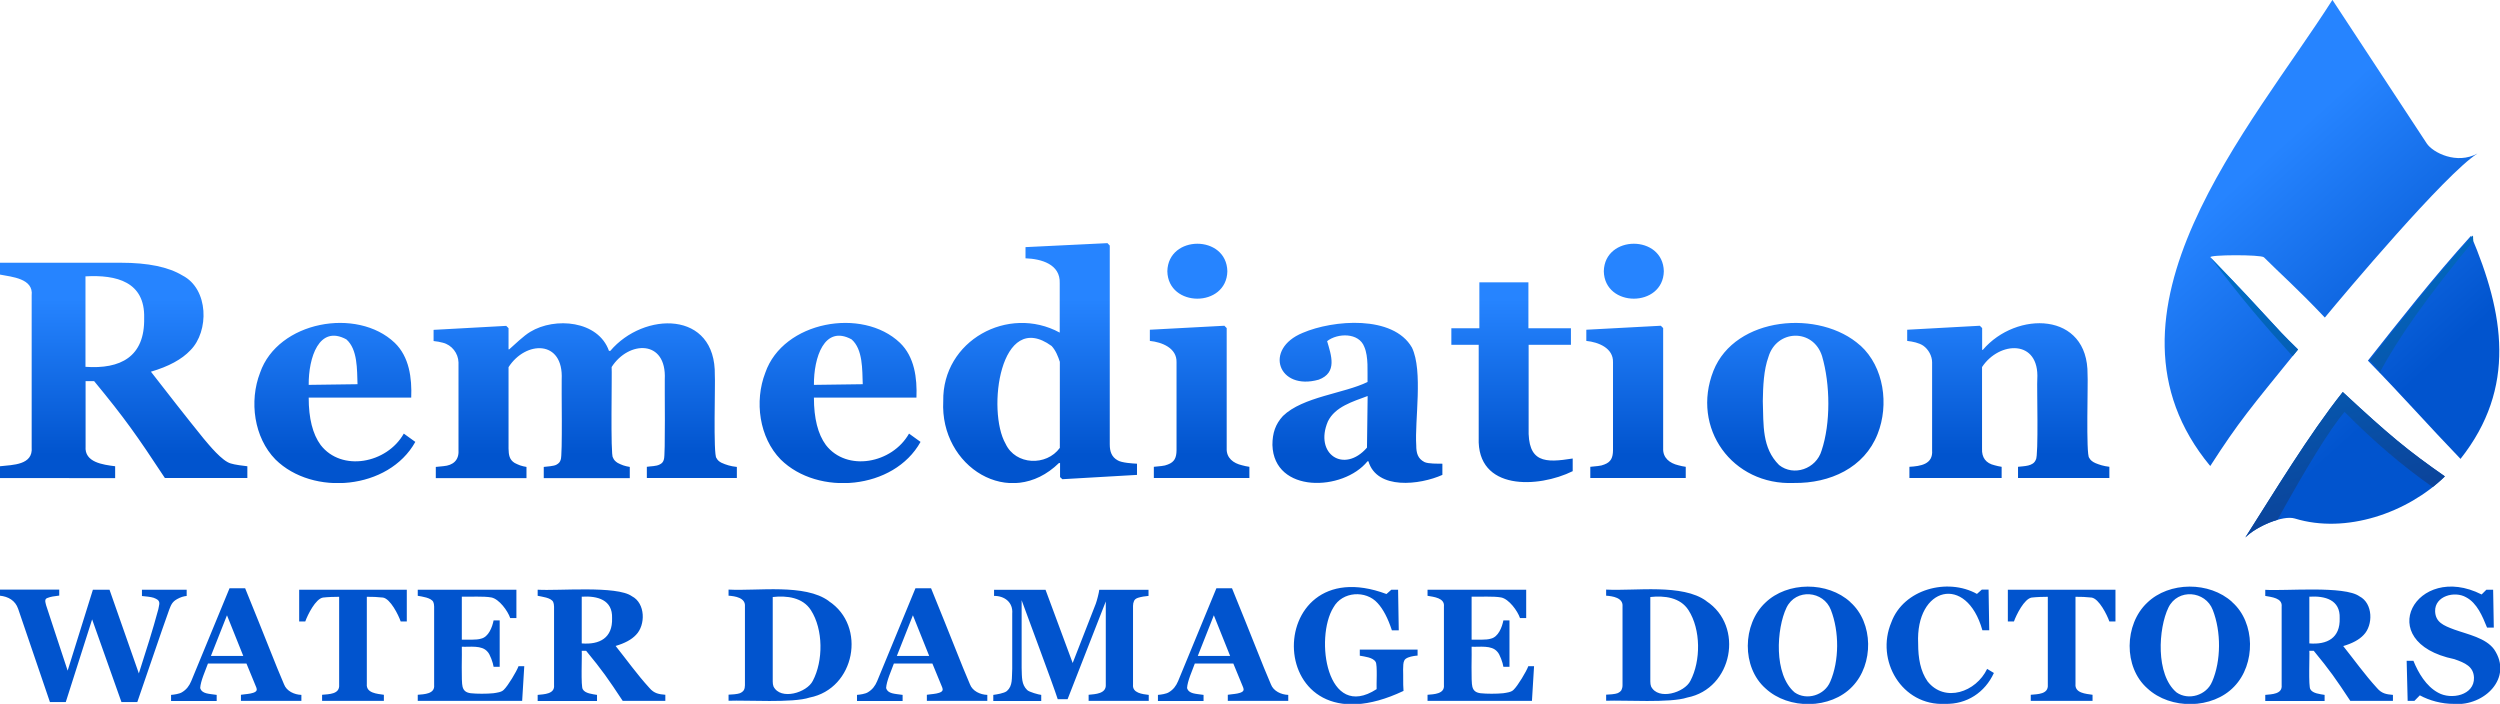 <?xml version="1.0" encoding="UTF-8"?> <svg xmlns="http://www.w3.org/2000/svg" xmlns:xlink="http://www.w3.org/1999/xlink" id="a" data-name="Layer 1" viewBox="0 0 225.79 63.57"><defs><clipPath id="b"><path d="M190.51,43.17h-8.25v-1.01c.53-.07,1.39-.03,1.61-.65.26-.3.08-6.75.13-7.26.21-3.63-3.44-3.45-4.99-1.1v7.36c-.04.82.35,1.33,1.13,1.51.22.06.43.11.64.14v1.01h-8.33v-1.01c1-.06,2.15-.22,2.05-1.49,0,0,0-7.95,0-7.95,0-.57-.33-1.17-.8-1.5-.39-.26-.94-.37-1.45-.43v-1.01l6.56-.36.21.21v1.97h.06c3.02-3.55,9.53-3.47,9.46,2.23.06.46-.16,7.3.15,7.52.1.2.29.36.57.48.15.06.33.13.54.19.21.06.46.11.73.14v1.01ZM164.52,40.69c.82-2.45.79-5.97.04-8.53-.8-2.52-4.1-2.41-4.84.07-.43,1.18-.49,2.67-.51,4,.07,2.19-.08,4.23,1.47,5.77,1.31,1.05,3.35.36,3.84-1.31ZM168.03,31.21c2.13,1.94,2.59,5.35,1.55,7.98-1.2,3.06-4.3,4.47-7.55,4.43-5.58.24-9.32-4.96-7.28-10.13,1.96-4.93,9.61-5.58,13.27-2.28ZM150.27,24.5c-.07,3.3-5.35,3.3-5.42,0,.07-3.31,5.35-3.32,5.42,0ZM152.24,43.17h-8.61v-1.01c.23-.02.46-.04.69-.07.22-.02.42-.07.58-.14.61-.23.77-.63.78-1.28,0,0,0-7.95,0-7.95.04-1.29-1.32-1.82-2.41-1.93v-1.01l6.73-.36.21.21v10.86c-.04.87.6,1.35,1.37,1.53.22.06.44.11.67.14v1.01ZM142.05,42.55c-3.12,1.54-8.68,1.8-8.5-3.02,0,0,0-8.39,0-8.39h-2.47v-1.49h2.53v-4.15h4.43v4.15h3.84v1.49h-3.82v7.5c-.1,3.18,1.48,3.17,3.98,2.77v1.14ZM123.51,35.77c-1.33.5-2.93.96-3.58,2.29-1.25,2.94,1.45,4.75,3.53,2.37l.06-4.65ZM130.27,42.89c-2.03.91-5.91,1.38-6.68-1.23h-.08c-2.2,2.72-8.46,2.93-8.59-1.47,0-1.08.27-1.88.95-2.62,1.79-1.74,5.52-2.03,7.64-3.07-.02-.94.1-2.27-.29-3.17-.49-1.31-2.42-1.26-3.36-.52.37,1.27.95,2.85-.76,3.48-3.65,1.03-5.01-2.77-1.44-4.23,2.75-1.18,8.17-1.62,9.86,1.33,1.02,2.11.24,6.62.39,8.83,0,.71.14,1.2.74,1.51.36.17,1.19.14,1.62.15v1.01ZM110.85,24.5c-.07,3.3-5.35,3.3-5.42,0,.07-3.31,5.35-3.32,5.42,0ZM112.82,43.17h-8.61v-1.01c.23-.02.46-.04.69-.07.22-.02.42-.07.58-.14.61-.23.77-.63.78-1.28,0,0,0-7.95,0-7.95.04-1.29-1.32-1.82-2.41-1.93v-1.01l6.73-.36.21.21v10.86c-.04.87.6,1.35,1.38,1.53.22.06.44.11.67.14v1.01ZM95.72,40.45v-7.77c-.15-.47-.37-1.03-.74-1.43-4.66-3.39-5.87,5.86-4.16,8.83.9,1.94,3.69,2.04,4.9.37ZM102.7,42.89l-6.75.39-.21-.19v-1.26l-.09-.02c-4.43,4.33-10.77.35-10.46-5.58-.09-5.47,5.87-8.72,10.52-6.19v-4.46c.07-1.72-1.67-2.2-3.09-2.25v-1.01l7.4-.36.21.22v17.96c0,.64.17,1.14.72,1.44.36.22,1.33.28,1.74.3v1.01ZM77.92,34.7c-.05-1.32.02-3.15-1.01-4.05-2.47-1.34-3.42,1.66-3.4,4.11l4.41-.06ZM83.14,39.91c-2.41,4.33-9.26,4.92-12.63,1.59-1.94-1.98-2.39-5.26-1.39-7.84,1.61-4.65,8.76-5.94,12.16-2.7,1.32,1.27,1.56,3.19,1.49,4.95h-9.26c0,1.88.36,3.3,1.08,4.28,1.89,2.45,5.99,1.67,7.51-1.03l1.04.75ZM66.56,43.17h-8.14v-1.01c.36-.06.85-.04,1.16-.21.2-.09.33-.24.38-.46.15-.29.06-6.74.08-7.23.18-3.62-3.27-3.5-4.8-1.11.05.41-.12,8.05.12,8.17.07.21.22.36.43.49.15.08.31.15.5.22.19.06.38.11.59.14v1.01h-7.77v-1.01c.28-.04.92-.06,1.16-.21.19-.1.32-.25.37-.44.18-.31.06-6.74.09-7.25.18-3.62-3.27-3.5-4.8-1.11v7.36c.01.57.08,1,.55,1.29.15.08.31.15.49.22.18.06.38.11.58.14v1.01h-8.19v-1.01c.24-.02.47-.04.7-.07.85-.07,1.4-.53,1.35-1.42,0,0,0-7.95,0-7.95-.02-.82-.6-1.58-1.42-1.78-.25-.07-.53-.12-.83-.15v-1.01l6.56-.36.21.21v1.91h.06c.5-.44,1.31-1.23,1.9-1.58,2.23-1.36,6.15-1.02,7.11,1.72h.12c3.02-3.57,9.55-3.68,9.44,2.2.06.48-.16,7.24.15,7.48.19.39.65.52,1.09.66.21.06.46.11.75.14v1.01ZM32.29,34.7c-.05-1.32.02-3.15-1.01-4.05-2.47-1.34-3.42,1.66-3.4,4.11l4.41-.06ZM37.51,39.91c-2.41,4.33-9.26,4.92-12.63,1.59-1.94-1.98-2.39-5.26-1.39-7.84,1.61-4.65,8.76-5.94,12.16-2.7,1.32,1.27,1.56,3.19,1.49,4.95h-9.26c0,1.88.36,3.3,1.08,4.28,1.89,2.45,5.99,1.67,7.51-1.03l1.04.75ZM13.02,28.71c.08-3.26-2.5-3.91-5.3-3.75v8.17c3.15.22,5.37-.89,5.3-4.41ZM22.34,43.17h-7.45c-2.55-3.87-3.59-5.35-6.39-8.75h-.77v5.9c-.12,1.44,1.57,1.65,2.67,1.79v1.07H0v-1.07c1.15-.13,3-.1,2.86-1.71,0,0,0-13.72,0-13.72.18-1.53-1.79-1.67-2.86-1.88v-1.07h10.92c2.44,0,4.29.38,5.56,1.15,2.38,1.22,2.42,5.04.72,6.75-.78.83-1.97,1.47-3.57,1.94,1.42,1.83,3.18,4.09,4.76,6.04.49.58,1.68,2.05,2.46,2.25.32.11,1.19.22,1.49.25v1.07Z" style="clip-rule: evenodd; fill: none;"></path></clipPath><linearGradient id="c" x1="95.25" y1="27.01" x2="95.25" y2="41.07" gradientUnits="userSpaceOnUse"><stop offset="0" stop-color="#2684ff"></stop><stop offset="1" stop-color="#0154ce"></stop></linearGradient><clipPath id="d"><path d="M222.22,41.45c5.1-6.45,3.93-13.15.96-20.16-3.39,3.74-6.53,7.75-9.32,11.28,3.17,3.24,5.46,5.86,8.36,8.87M202.78,48.55c.98-1,3.42-2.05,4.48-1.72,4.62,1.42,10.18-.51,13.55-3.8-3.35-2.34-4.98-3.68-9.22-7.62-3.08,3.88-6.15,8.98-8.81,13.15ZM210.65,0c-7.29,11.45-22.44,28.33-11.03,42.09,2.61-4.05,3.57-5.15,7.93-10.53-2.62-2.55-2.05-2.26-7.91-8.32-.23-.24,4.58-.26,4.83,0,1.56,1.56,2.94,2.74,5.5,5.44,1.79-2.17,10.87-12.96,13.79-14.82-1.86,1.03-4.04-.07-4.59-.91l-8.51-12.95Z" style="clip-rule: evenodd; fill: none;"></path></clipPath><linearGradient id="e" x1="202.39" y1="16.29" x2="218.4" y2="34.14" gradientUnits="userSpaceOnUse"><stop offset="0" stop-color="#2684ff"></stop><stop offset="1" stop-color="#0154ce"></stop></linearGradient><clipPath id="f"><path d="M204.3,47.5c.45-.23.9-.41,1.39-.55,2.52-4.55,4.66-8.11,6.06-9.75,2.6,2.63,5.25,4.9,7.96,6.79.33-.26.64-.53.94-.81h0s.11-.11.16-.16c-3.35-2.34-4.98-3.68-9.22-7.62-3.08,3.88-6.15,8.98-8.81,13.15.45-.45.96-.76,1.52-1.05M214.92,33.67c1.6-3.06,4.42-7.02,8.45-11.89h0s0-.01,0-.02h0s0-.01,0-.02h0s0,0,0,0h0s0,0,0,0h0s0-.02,0-.02h0s0-.01,0-.02h0s0,0,0,0h0s0,0,0,0h0s0-.02,0-.02h0s0-.01,0-.02h0s0,0,0,0h0s0-.02,0-.02h0s0-.02,0-.02h0s0-.02,0-.02h0s0-.03-.01-.04h0s0-.01,0-.02h0s0,0,0,0h0s0-.02,0-.02h0s0-.01,0-.02h0s0-.02,0-.02h0s0-.01,0-.02h0s0-.01,0-.02h0s0-.02,0-.02h0s0,0,0,0h0s0,0,0,0h0s0-.02,0-.02h0s0-.02,0-.02h0s-.01-.03-.02-.04h0s0-.02,0-.02h0s0-.02,0-.02h0s0-.02-.01-.03c-3.39,3.74-6.53,7.75-9.32,11.28.36.36.71.74,1.06,1.1ZM207.06,32.17c.16-.2.33-.4.49-.6-2.62-2.55-2.05-2.26-7.91-8.32,2.9,3.83,4.82,6.07,7.42,8.92Z" style="clip-rule: evenodd; fill: none;"></path></clipPath><linearGradient id="g" x1="207.58" y1="21.27" x2="214.3" y2="44.65" gradientUnits="userSpaceOnUse"><stop offset="0" stop-color="#0071c7"></stop><stop offset=".92" stop-color="#0a489f"></stop><stop offset="1" stop-color="#0b459c"></stop></linearGradient></defs><path d="M221.62,63.57c-1.08.01-2.21-.3-3.07-.77l-.49.5h-.61l-.09-3.62h.61c.44,1.09,1.15,2.3,2.23,2.88,1.18.67,3.29.24,3.24-1.36-.04-1-.8-1.33-1.78-1.67-7.46-1.54-3.44-8.83,2.47-5.84l.43-.43h.61l.06,3.42h-.61c-.41-1.01-.9-2.22-1.9-2.74-1.03-.59-2.82-.11-2.79,1.26.03,1,.76,1.3,1.73,1.66,1.22.44,2.84.75,3.6,1.79,1.73,2.57-.87,5.13-3.63,4.93M211.31,55.83c.06-1.66-1.32-2.03-2.74-1.94v4.22c1.6.13,2.8-.48,2.74-2.28ZM216.12,63.3h-3.85c-1.32-2-1.85-2.76-3.3-4.52h-.4c.04.3-.1,3.29.1,3.48.2.37.88.43,1.28.5v.55h-5.36v-.55c.58-.06,1.56-.06,1.48-.88,0,0,0-7.09,0-7.09.09-.79-.93-.86-1.48-.97v-.55c1.83.12,7.16-.39,8.51.59,1.23.63,1.25,2.6.37,3.49-.4.43-1.02.76-1.84,1,.96,1.2,1.95,2.59,3.05,3.79.44.52.88.57,1.44.62v.55ZM199.79,61.57c.82-1.9.82-4.53.06-6.48-.66-1.74-3.16-1.97-4.01-.21-.9,1.86-1.18,6.05.74,7.66,1.07.75,2.71.26,3.21-.98ZM201.6,54.38c2.11,1.86,2.13,5.62.18,7.63-1.95,2.05-5.75,2.11-7.84.16-2.17-1.91-2.09-5.78-.02-7.73,2-1.94,5.64-1.93,7.68-.07ZM191.06,56.13h-.55c-.21-.6-.93-2.05-1.6-2.16-.43-.05-1.03-.08-1.46-.07v7.87c-.08.83.93.89,1.54.98v.55h-5.58v-.55c.62-.06,1.61-.04,1.54-.91,0,0,0-7.94,0-7.94-.43,0-1.03.02-1.46.07-.67.11-1.38,1.55-1.6,2.16h-.55v-2.87h9.72v2.87ZM175.66,63.57c-3.89.19-6.3-3.92-4.84-7.37,1.1-2.99,5.07-4.04,7.73-2.56l.44-.39h.61l.06,3.67h-.62c-1.43-5.11-6.05-3.94-5.8,1.21,0,1.31.2,2.48.85,3.41,1.55,1.95,4.38.97,5.38-1.13l.61.37c-.81,1.76-2.44,2.84-4.42,2.79ZM165.3,61.57c.82-1.9.82-4.53.06-6.48-.66-1.74-3.16-1.97-4.01-.21-.9,1.87-1.18,6.05.74,7.66,1.07.75,2.71.26,3.21-.98ZM167.11,54.38c2.11,1.86,2.13,5.62.18,7.63-1.95,2.05-5.75,2.11-7.84.16-2.16-1.91-2.09-5.78-.02-7.73,2-1.94,5.64-1.93,7.68-.07ZM152.67,61.49c.95-1.8.95-4.64-.17-6.38-.74-1.16-2.18-1.33-3.45-1.19v7.63c0,.17.02.32.07.45.64,1.28,3.02.56,3.55-.51ZM154.11,54.29c3.44,2.25,2.38,7.91-1.73,8.71-1.5.51-5.72.22-7.32.29v-.55c.22,0,.84-.05,1.02-.13.17-.07.29-.17.36-.28.06-.12.1-.27.1-.44v-7.12c.07-.79-.91-.93-1.48-.97v-.55c2.64.14,6.89-.55,9.05,1.03ZM137.83,55.82h-.55c-.22-.65-1-1.72-1.7-1.86-.7-.13-1.95-.05-2.67-.07v3.88c.45-.01,1.33.05,1.74-.09.67-.15,1.01-1.03,1.13-1.65h.55v4.19h-.55c-.04-.32-.32-1.14-.55-1.36-.52-.62-1.59-.41-2.32-.45.03.52-.07,3.18.07,3.62.1.38.35.53.74.58.53.06,1.45.06,2.04,0,.32-.05.73-.09.94-.31.38-.36,1.16-1.66,1.33-2.13h.52l-.19,3.13h-9.43v-.55c.58-.05,1.56-.07,1.48-.88,0,0,0-7.09,0-7.09.09-.78-.92-.87-1.48-.97v-.55h8.91v2.56ZM128.02,59.21c-.15.01-.28.03-.39.05-.23.04-.72.15-.81.42-.16.29-.07,1.29-.09,1.62,0,.48,0,.64.03,1.1-12.87,6.1-13-13.04-1.54-8.75l.44-.39h.61l.06,3.67h-.62c-.36-1.1-.79-1.92-1.29-2.46-1.05-1.18-3.18-1.07-3.99.39-1.7,2.74-.62,10.31,3.9,7.38-.03-.32.09-2.21-.09-2.46-.24-.41-1-.48-1.43-.56v-.55h5.22v.55ZM111.1,59.24l-1.47-3.67-1.45,3.67h2.91ZM116.35,63.3h-5.46v-.55c.29-.07,1.55-.06,1.42-.54,0-.05-.03-.11-.06-.19l-.86-2.09h-3.48c-.23.65-.66,1.56-.7,2.21.16.54.78.51,1.49.62v.55h-4.12v-.55c.27-.02.76-.09.99-.24.4-.24.65-.57.83-1,1.19-2.89,2.21-5.36,3.46-8.39h1.41c.92,2.27,1.65,4.07,2.17,5.39.52,1.32.97,2.42,1.34,3.28.23.62.93.94,1.57.96v.55ZM103.75,63.3h-5.43v-.55c.61-.06,1.61-.09,1.55-.93,0,0,0-7.5,0-7.5l-3.45,8.83h-.89c-.44-1.38-2.73-7.46-3.26-8.94v6.11c.03.88-.02,1.49.5,2,.17.18,1.05.42,1.27.44v.55h-4.33v-.55c.28-.04.98-.14,1.23-.35.54-.48.43-1.14.48-2.01,0,0,0-4.98,0-4.98.09-1.03-.71-1.61-1.64-1.6v-.55h4.65l2.45,6.61,2.09-5.36c.1-.27.29-1,.31-1.25h4.45v.55c-.3.02-.66.08-.95.17-.18.06-.31.16-.36.29-.06.13-.09.28-.09.44v7.11c-.08.77.86.86,1.42.93v.55ZM83.92,59.24l-1.47-3.67-1.45,3.67h2.91ZM89.17,63.3h-5.46v-.55c.29-.07,1.55-.06,1.42-.54,0-.05-.03-.11-.06-.19l-.86-2.09h-3.48c-.23.65-.66,1.56-.7,2.21.16.54.78.51,1.49.62v.55h-4.12v-.55c.27-.02.76-.09.99-.24.4-.24.65-.57.83-1,1.19-2.89,2.21-5.36,3.46-8.39h1.41c.92,2.27,1.65,4.07,2.17,5.39.52,1.32.97,2.42,1.34,3.28.23.62.93.94,1.57.96v.55ZM73.41,61.49c.95-1.8.95-4.64-.17-6.38-.74-1.16-2.18-1.33-3.45-1.19v7.63c0,.17.02.32.07.45.64,1.28,3.02.56,3.55-.51ZM74.85,54.29c3.44,2.25,2.38,7.91-1.73,8.71-1.5.51-5.72.22-7.32.29v-.55c.22,0,.84-.05,1.02-.13.17-.07.29-.17.36-.28.07-.12.1-.27.1-.44v-7.12c.07-.79-.91-.93-1.48-.97v-.55c2.64.14,6.89-.55,9.05,1.03ZM55.28,55.83c.06-1.66-1.32-2.03-2.74-1.94v4.22c1.6.13,2.8-.48,2.74-2.28ZM60.09,63.3h-3.85c-1.32-2-1.85-2.76-3.3-4.52h-.4c.04.3-.1,3.29.1,3.48.2.37.88.43,1.28.5v.55h-5.36v-.55c.58-.06,1.56-.07,1.48-.88,0,0,0-7.09,0-7.09,0-.17-.03-.31-.08-.43-.21-.39-1.01-.46-1.4-.55v-.55c1.83.12,7.16-.39,8.51.59,1.23.63,1.25,2.6.37,3.49-.4.43-1.02.76-1.84,1,.96,1.2,1.95,2.59,3.05,3.79.44.52.88.57,1.44.62v.55ZM46.63,55.82h-.55c-.22-.65-1-1.72-1.7-1.86-.7-.13-1.95-.05-2.67-.07v3.88c.45-.01,1.33.05,1.74-.09.67-.15,1.01-1.03,1.13-1.65h.55v4.19h-.55c-.04-.32-.32-1.14-.55-1.36-.52-.62-1.59-.41-2.32-.45.03.52-.07,3.18.07,3.62.1.38.35.53.74.58.53.06,1.45.06,2.04,0,.32-.05.73-.09.94-.31.38-.36,1.16-1.66,1.33-2.13h.52l-.19,3.13h-9.43v-.55c.58-.05,1.56-.07,1.48-.88,0,0,0-7.09,0-7.09,0-.17-.03-.31-.08-.42-.2-.38-1.01-.48-1.4-.55v-.55h8.91v2.56ZM36.74,56.13h-.55c-.21-.6-.93-2.05-1.6-2.16-.43-.05-1.03-.08-1.46-.07v7.87c-.08.83.93.89,1.54.98v.55h-5.58v-.55c.62-.06,1.61-.04,1.54-.91,0,0,0-7.94,0-7.94-.43,0-1.03.02-1.46.07-.67.11-1.38,1.55-1.6,2.16h-.55v-2.87h9.72v2.87ZM21.97,59.24l-1.47-3.67-1.45,3.67h2.91ZM27.22,63.3h-5.46v-.55c.29-.07,1.55-.06,1.42-.54,0-.05-.03-.11-.06-.19l-.86-2.09h-3.48c-.23.65-.66,1.56-.7,2.21.16.54.78.51,1.49.62v.55h-4.12v-.55c.27-.02.76-.09.99-.24.4-.24.65-.57.83-1,1.19-2.89,2.21-5.36,3.46-8.39h1.41c.92,2.27,1.65,4.07,2.17,5.39.52,1.32.97,2.42,1.34,3.28.23.62.93.94,1.57.96v.55ZM16.88,53.82c-.15.01-.29.05-.44.09-.14.05-.29.11-.43.19-.44.24-.55.5-.72.94-.77,2.13-2,5.82-2.89,8.37h-1.43l-2.65-7.47-2.38,7.47h-1.43c-1.23-3.59-1.92-5.62-2.87-8.42-.26-.76-.89-1.11-1.65-1.19v-.55h5.36v.54c-.48.06-.74.09-1.08.22-.21.08-.2.26-.16.43.02.06.04.13.05.21.52,1.62,1.25,3.77,1.95,5.92l2.28-7.31h1.5l2.65,7.56c.72-2.26,1.23-3.83,1.76-5.8.05-.33.2-.62-.05-.84-.09-.07-.21-.13-.37-.19-.26-.09-.78-.13-1.06-.16v-.57h4.04v.57Z" style="fill: #0154ce;"></path><g style="clip-path: url(#b);"><rect y="21.96" width="190.51" height="21.66" style="fill: url(#c);"></rect></g><g style="clip-path: url(#d);"><rect x="193.3" width="32.49" height="48.55" style="fill: url(#e);"></rect></g><g style="clip-path: url(#f);"><rect x="199.64" y="21.29" width="23.74" height="27.26" style="fill: url(#g);"></rect></g></svg> 